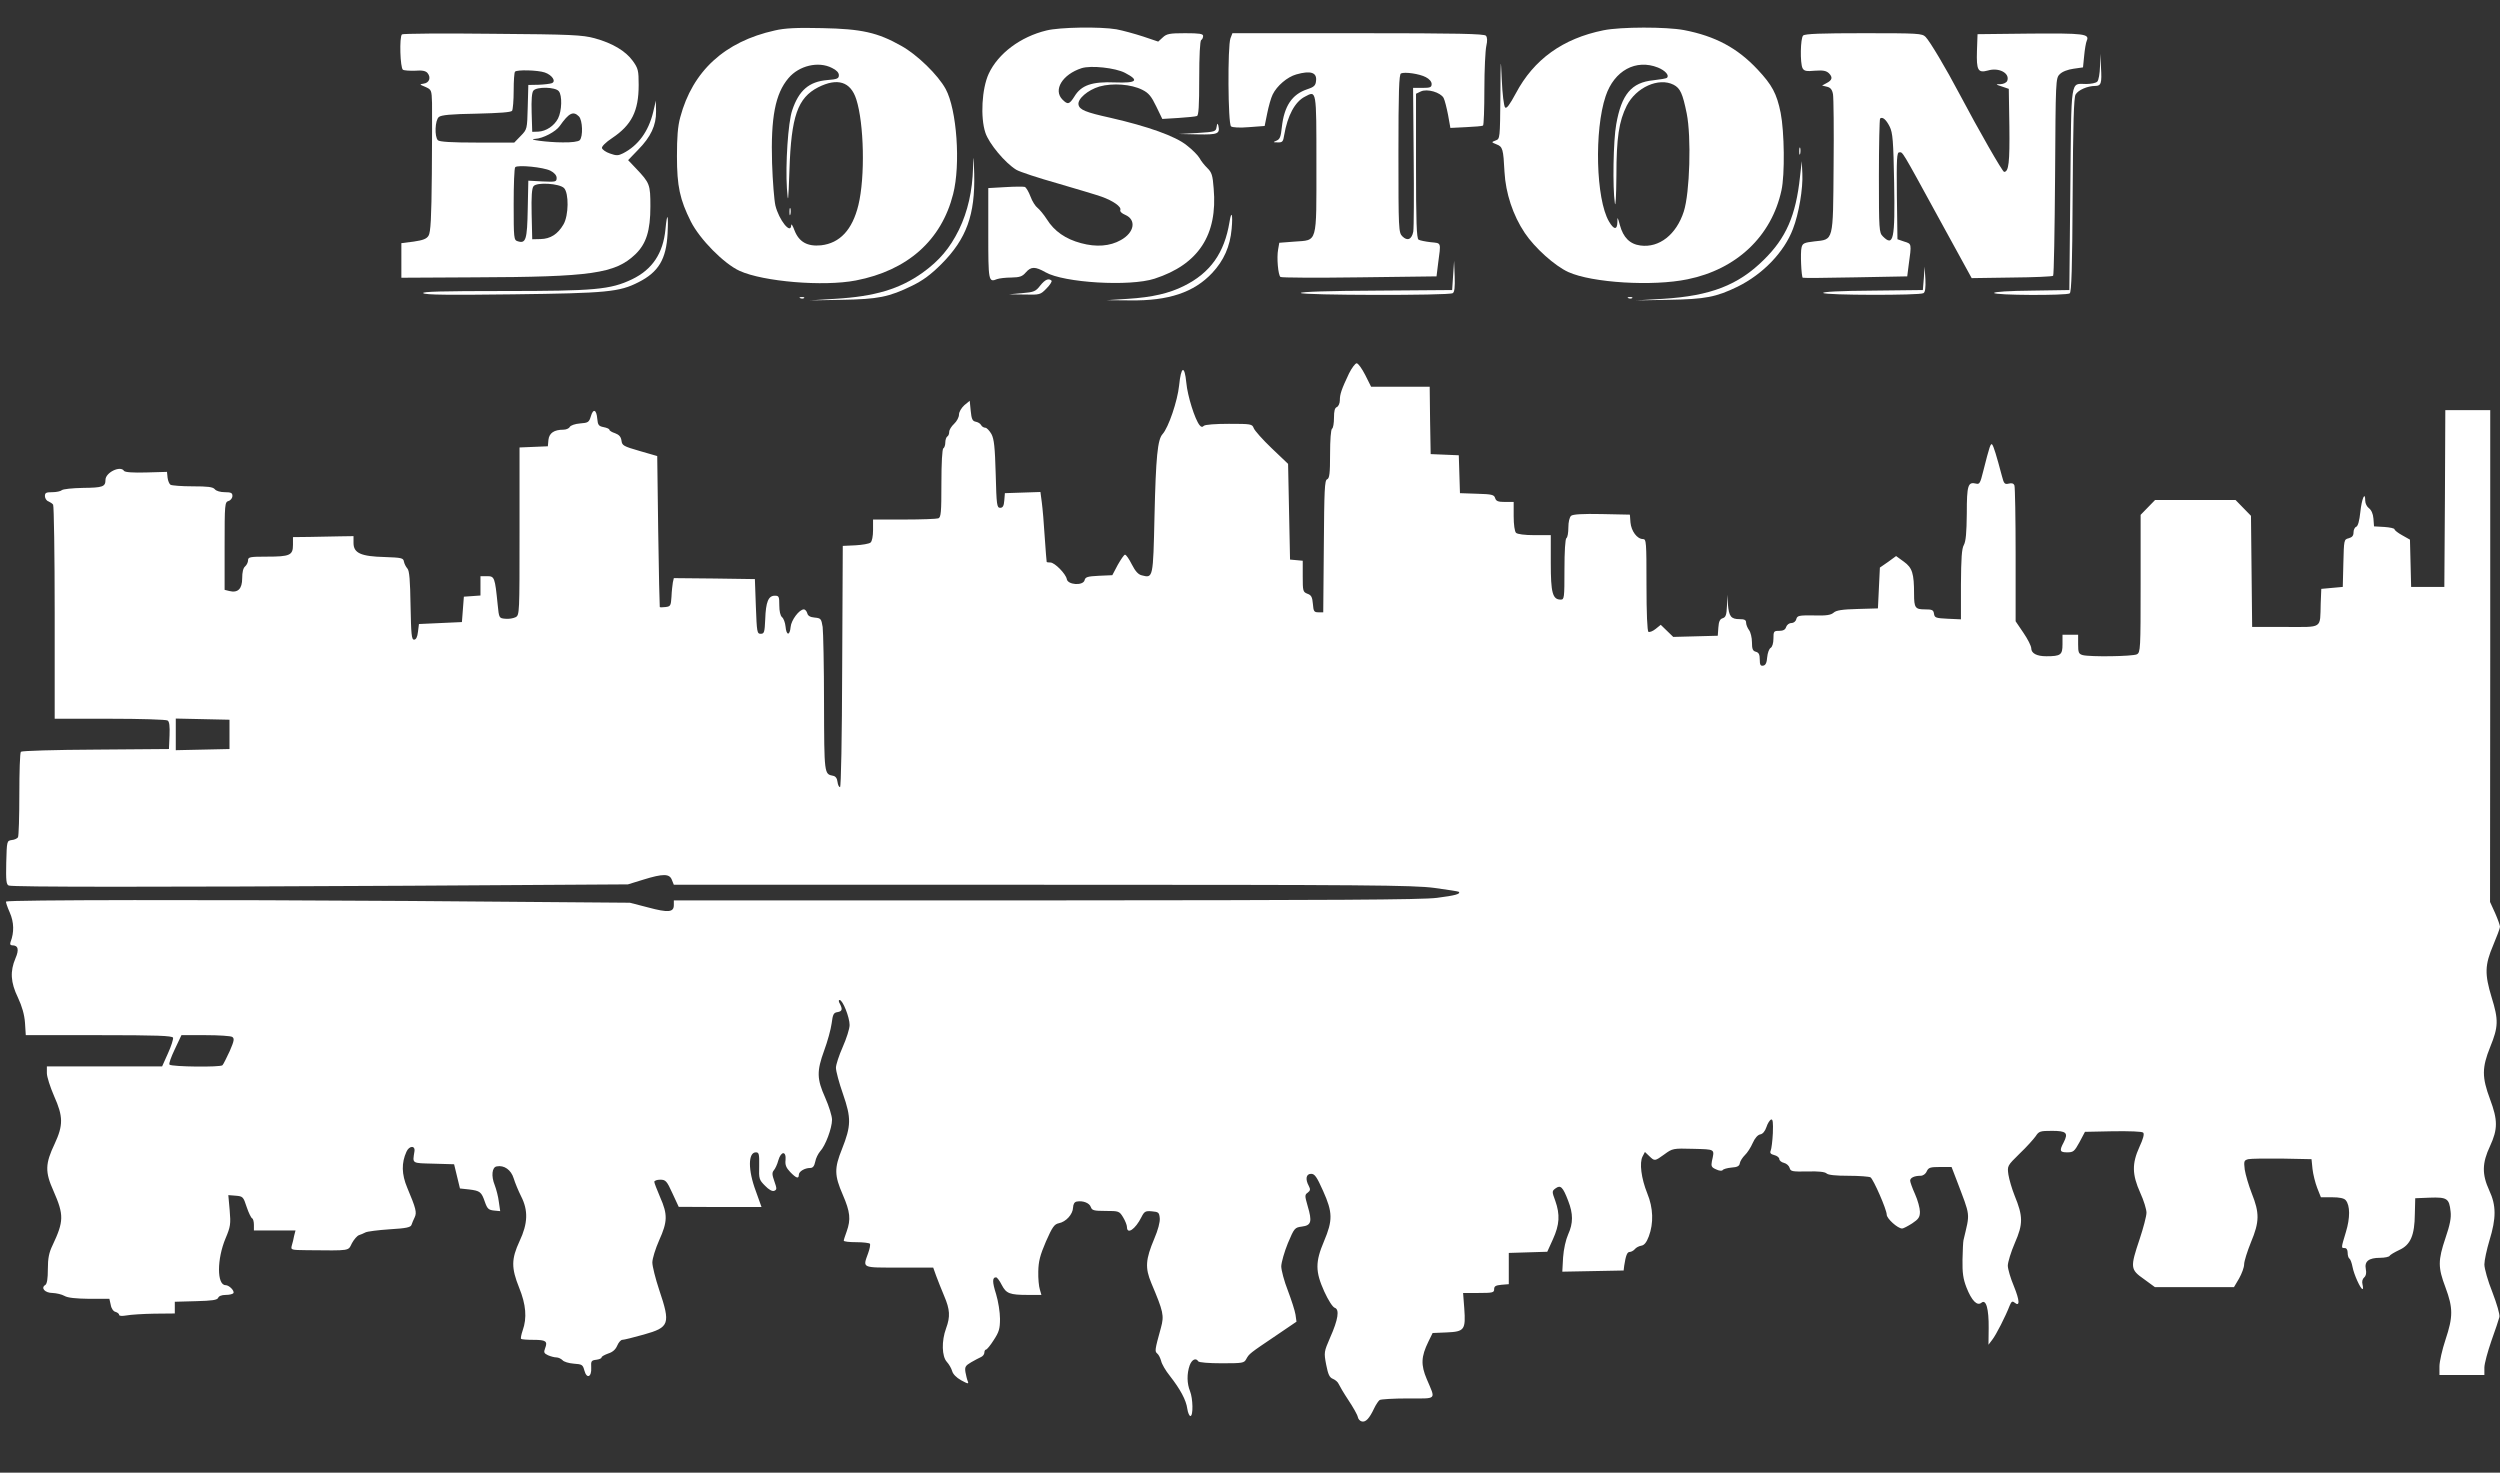 <?xml version="1.0" standalone="no"?>
<!DOCTYPE svg PUBLIC "-//W3C//DTD SVG 20010904//EN"
 "http://www.w3.org/TR/2001/REC-SVG-20010904/DTD/svg10.dtd">
<svg version="1.0" xmlns="http://www.w3.org/2000/svg"
 width="1280pt" height="754pt" viewBox="0 0 1280 754"
 preserveAspectRatio="xMidYMid meet">
<rect x="0" y="0" width="1280" height="754" fill="#333333" stroke="none"/>
<g transform="translate(0,754) scale(0.1,-0.1)"
fill="#ffffff" stroke="none">
<path d="M3967 7384 c-257 -57 -421 -208 -484 -444 -13 -47 -17 -103 -17 -200
0 -154 15 -222 71 -334 46 -91 169 -216 250 -253 121 -55 429 -81 595 -49 264
51 438 205 498 442 39 152 19 433 -38 538 -39 72 -146 176 -227 221 -122 69
-204 87 -405 91 -131 3 -192 0 -243 -12z m293 -192 c23 -11 35 -24 35 -37 0
-17 -8 -21 -60 -25 -93 -8 -145 -53 -179 -155 -21 -61 -35 -276 -27 -400 6
-82 7 -73 13 95 9 275 42 369 147 423 99 50 166 29 195 -61 40 -124 46 -398
11 -542 -31 -127 -95 -195 -191 -206 -70 -7 -113 17 -136 76 -9 25 -17 37 -17
27 -2 -50 -63 27 -81 101 -6 26 -14 124 -17 217 -7 233 16 355 84 435 54 64
153 88 223 52z"/>
<path d="M4042 6455 c0 -16 2 -22 5 -12 2 9 2 23 0 30 -3 6 -5 -1 -5 -18z"/>
<path d="M5358 7384 c-133 -32 -248 -118 -296 -222 -35 -76 -43 -223 -17 -301
18 -56 101 -155 158 -190 18 -11 113 -42 212 -70 99 -29 200 -59 225 -68 59
-21 103 -52 96 -68 -3 -8 8 -18 25 -25 58 -25 48 -90 -22 -129 -56 -32 -127
-37 -204 -16 -79 21 -137 61 -175 122 -16 25 -38 51 -48 59 -10 7 -27 33 -36
58 -9 24 -22 46 -29 49 -7 2 -51 2 -99 -1 l-88 -5 0 -232 c0 -245 1 -252 45
-234 11 4 44 8 73 8 43 1 56 5 74 26 27 31 48 31 101 1 94 -54 431 -74 558
-33 225 73 324 224 303 462 -5 68 -10 83 -33 105 -14 14 -32 36 -39 50 -8 14
-37 44 -66 66 -58 47 -199 97 -391 141 -127 28 -158 41 -163 67 -6 29 47 75
107 93 68 19 163 12 220 -17 32 -16 46 -33 71 -85 l31 -64 82 5 c45 3 88 7 95
10 9 2 12 50 12 193 0 116 4 192 10 196 6 3 10 13 10 21 0 11 -19 14 -92 14
-80 0 -95 -3 -115 -22 l-23 -21 -77 26 c-43 14 -105 31 -137 37 -83 14 -290
11 -358 -6z m402 -217 c75 -39 61 -53 -51 -49 -118 5 -173 -14 -208 -72 -26
-41 -34 -43 -61 -16 -49 49 -1 129 98 161 47 15 172 2 222 -24z"/>
<path d="M8210 7385 c-208 -42 -357 -149 -449 -323 -32 -59 -47 -80 -55 -72
-6 6 -14 70 -17 143 -5 121 -6 114 -7 -86 -2 -216 -2 -218 -24 -226 -23 -9
-23 -9 4 -20 32 -12 35 -24 41 -141 6 -109 43 -222 104 -313 51 -76 153 -168
223 -200 121 -55 432 -74 610 -37 251 51 430 220 481 455 18 81 15 301 -4 397
-20 99 -44 143 -118 222 -103 110 -216 171 -377 202 -91 17 -323 17 -412 -1z
m279 -191 c37 -15 59 -40 46 -52 -3 -4 -35 -9 -70 -13 -112 -11 -163 -72 -190
-226 -15 -81 -19 -324 -7 -403 4 -25 7 36 8 140 0 195 13 279 53 359 48 94
164 146 240 107 34 -18 46 -44 67 -147 24 -120 16 -406 -15 -502 -38 -118
-126 -187 -222 -174 -54 7 -88 41 -105 104 -12 44 -13 45 -13 15 -1 -40 -18
-39 -43 4 -67 114 -76 467 -17 642 44 131 155 191 268 146z"/>
<path d="M2058 7364 c-14 -13 -9 -172 5 -181 6 -4 35 -6 63 -5 36 3 54 -1 63
-12 19 -23 9 -50 -19 -54 -24 -4 -23 -4 8 -17 31 -14 32 -16 34 -82 1 -37 0
-201 -1 -363 -2 -227 -6 -300 -17 -317 -10 -16 -28 -23 -76 -30 l-63 -8 0 -88
0 -89 376 2 c598 2 718 19 822 118 56 54 77 121 77 245 0 113 -3 120 -74 195
l-40 42 51 53 c65 66 93 125 92 197 l-1 55 -14 -60 c-24 -98 -76 -170 -154
-210 -24 -12 -34 -13 -67 -1 -21 7 -39 20 -41 28 -2 8 20 30 52 51 100 67 136
138 136 272 0 75 -3 85 -30 123 -37 51 -104 91 -195 116 -63 17 -116 20 -525
23 -250 3 -458 1 -462 -3z m731 -195 c38 -13 60 -46 36 -55 -8 -3 -39 -7 -68
-8 l-52 -1 -3 -113 c-3 -114 -3 -114 -36 -148 l-33 -34 -190 0 c-134 0 -193 4
-201 12 -18 18 -15 103 5 119 12 10 62 15 192 17 120 3 178 7 183 15 4 7 8 53
8 103 0 50 3 94 7 97 10 11 117 8 152 -4z m72 -96 c18 -21 16 -101 -4 -140
-20 -38 -61 -65 -101 -67 l-31 -1 -3 99 c-2 64 1 103 9 112 17 21 113 19 130
-3z m103 -129 c19 -19 22 -104 4 -122 -7 -7 -41 -12 -88 -11 -75 0 -188 15
-140 18 40 2 106 37 126 66 47 67 69 78 98 49z m-146 -278 c20 -10 32 -24 32
-37 0 -20 -5 -21 -72 -18 l-73 4 -3 -146 c-3 -156 -9 -178 -52 -164 -19 6 -20
14 -20 189 0 100 3 186 8 190 12 13 145 0 180 -18z m70 -89 c25 -26 24 -140
-3 -186 -29 -50 -67 -74 -117 -75 l-43 -1 -3 129 c-2 91 1 133 10 143 17 21
132 14 156 -10z"/>
<path d="M6300 7344 c-15 -39 -13 -439 3 -451 7 -6 45 -8 92 -4 l80 6 13 64
c7 35 19 79 28 97 22 45 75 90 121 103 74 21 107 10 101 -34 -2 -23 -11 -31
-45 -42 -78 -26 -118 -86 -130 -194 -5 -49 -10 -62 -27 -69 -19 -8 -19 -9 6
-9 24 -1 28 4 33 37 17 100 55 171 106 197 60 32 59 40 59 -344 0 -415 7 -389
-112 -398 l-78 -6 -6 -34 c-8 -42 0 -132 12 -141 5 -4 187 -5 404 -2 l395 5 8
65 c15 113 18 104 -38 110 -27 3 -56 9 -62 13 -10 6 -13 93 -13 378 l0 369 25
12 c33 15 100 -5 116 -33 6 -11 16 -51 23 -87 l12 -67 80 4 c43 2 82 5 87 8 4
2 7 86 7 186 0 100 5 200 10 222 6 26 5 44 -2 52 -8 10 -142 13 -654 13 l-644
0 -10 -26z m1000 -199 c18 -9 30 -23 30 -35 0 -17 -7 -20 -47 -20 l-48 0 3
-352 c2 -193 1 -366 -2 -384 -8 -40 -30 -50 -56 -24 -19 19 -20 35 -20 424 0
314 3 406 13 410 20 9 95 -2 127 -19z"/>
<path d="M9232 7358 c-14 -14 -16 -141 -3 -167 8 -15 20 -17 64 -13 41 3 57 0
71 -13 21 -21 17 -36 -13 -51 l-22 -12 25 -6 c18 -4 27 -15 31 -39 3 -17 5
-183 3 -368 -3 -391 1 -374 -99 -385 -52 -6 -60 -10 -65 -31 -7 -25 -1 -150 6
-155 3 -2 124 -1 270 2 l265 5 7 55 c16 115 16 111 -22 123 l-35 12 -3 223
c-2 189 0 222 12 222 19 0 6 23 201 -334 l170 -310 205 3 c113 1 208 5 212 9
4 4 8 233 10 509 3 494 3 503 24 523 12 13 41 24 70 28 l49 7 6 60 c3 33 9 67
13 76 16 36 -13 39 -290 37 l-269 -3 -3 -86 c-3 -99 5 -114 56 -100 57 17 114
-14 99 -53 -4 -9 -18 -16 -34 -17 -27 0 -27 -1 7 -12 l35 -12 3 -193 c2 -183
-3 -232 -27 -232 -8 0 -129 211 -229 400 -69 131 -152 270 -173 291 -18 18
-36 19 -317 19 -218 0 -301 -3 -310 -12z m443 -466 c16 -32 19 -72 23 -288 5
-291 -3 -329 -58 -274 -19 19 -20 33 -20 308 0 159 3 291 6 295 12 11 31 -5
49 -41z"/>
<path d="M10752 7200 c-1 -37 -7 -71 -14 -78 -7 -7 -32 -12 -57 -12 -82 0 -75
42 -81 -537 l-5 -518 -192 -3 c-117 -1 -193 -6 -193 -12 0 -12 369 -14 387 -2
9 6 13 130 15 502 2 369 6 500 15 516 13 23 61 44 100 44 31 0 35 13 30 96
l-3 69 -2 -65z"/>
<path d="M6229 6890 c-4 -24 -7 -25 -99 -31 l-95 -5 98 -2 c103 -2 114 3 105
45 -4 14 -6 12 -9 -7z"/>
<path d="M9212 6765 c0 -16 2 -22 5 -12 2 9 2 23 0 30 -3 6 -5 -1 -5 -18z"/>
<path d="M4982 6682 c-3 -119 -27 -225 -72 -318 -47 -95 -100 -158 -186 -220
-118 -84 -244 -122 -449 -134 l-130 -8 165 3 c186 3 241 14 360 72 55 27 95
56 151 112 128 129 172 252 167 461 -3 98 -4 103 -6 32z"/>
<path d="M9216 6635 c-21 -198 -71 -313 -185 -425 -131 -130 -273 -185 -516
-200 l-140 -8 170 3 c186 3 242 14 351 67 130 64 239 177 284 296 30 77 52
208 48 284 l-3 63 -9 -80z"/>
<path d="M6295 6403 c-26 -158 -98 -260 -233 -327 -76 -38 -162 -58 -287 -66
l-110 -7 121 -1 c197 -3 327 41 420 140 60 64 92 136 100 226 7 75 -1 99 -11
35z"/>
<path d="M3407 6365 c-12 -122 -67 -205 -171 -255 -111 -53 -191 -60 -659 -60
-313 0 -418 -3 -410 -11 9 -9 133 -10 460 -6 481 6 544 12 642 62 103 52 142
118 149 248 5 102 -2 117 -11 22z"/>
<path d="M7440 6130 l-5 -75 -387 -3 c-247 -1 -388 -6 -388 -12 0 -12 759 -14
778 -1 9 5 12 30 10 87 l-3 79 -5 -75z"/>
<path d="M9850 6115 l-5 -60 -258 -3 c-166 -1 -256 -6 -252 -12 8 -12 494 -13
513 -1 9 5 12 27 10 72 l-4 64 -4 -60z"/>
<path d="M5326 6078 c-23 -30 -32 -34 -93 -39 l-68 -6 81 -1 c78 -2 81 -1 112
31 18 18 29 36 26 40 -15 14 -33 6 -58 -25z"/>
<path d="M4098 6013 c7 -3 16 -2 19 1 4 3 -2 6 -13 5 -11 0 -14 -3 -6 -6z"/>
<path d="M8338 6013 c7 -3 16 -2 19 1 4 3 -2 6 -13 5 -11 0 -14 -3 -6 -6z"/>
<path d="M6907 5628 c-39 -82 -47 -107 -47 -137 0 -16 -7 -31 -15 -35 -11 -4
-15 -20 -15 -55 0 -27 -4 -53 -10 -56 -6 -4 -10 -58 -10 -130 0 -99 -3 -124
-15 -129 -13 -4 -15 -55 -17 -343 l-3 -338 -25 0 c-22 0 -25 5 -28 43 -3 35
-8 45 -28 52 -23 9 -24 14 -24 89 l0 80 -32 3 -33 3 -5 245 -5 245 -84 80
c-46 44 -87 90 -92 103 -8 21 -13 22 -127 22 -68 0 -122 -4 -128 -10 -8 -8
-14 -7 -22 3 -24 29 -62 150 -68 217 -9 93 -27 86 -37 -14 -8 -78 -54 -215
-85 -249 -25 -28 -34 -115 -41 -421 -7 -315 -7 -317 -64 -302 -19 4 -34 21
-52 56 -14 28 -29 50 -35 50 -5 0 -21 -24 -37 -52 l-28 -53 -69 -3 c-58 -3
-69 -6 -73 -23 -8 -29 -86 -24 -91 6 -5 27 -62 85 -84 85 -10 0 -18 1 -19 3
-1 1 -5 58 -10 127 -4 69 -11 149 -15 178 l-7 53 -91 -3 -91 -3 -3 -37 c-2
-29 -8 -38 -21 -38 -17 0 -19 14 -23 173 -4 137 -8 179 -22 205 -10 17 -24 32
-31 32 -8 0 -18 6 -22 14 -4 8 -17 15 -28 17 -16 3 -21 14 -25 56 l-5 51 -28
-23 c-15 -14 -27 -34 -27 -48 0 -13 -11 -34 -25 -47 -14 -13 -25 -31 -25 -41
0 -10 -4 -21 -10 -24 -5 -3 -10 -17 -10 -30 0 -13 -4 -27 -10 -30 -6 -4 -10
-75 -10 -180 0 -148 -2 -174 -16 -179 -9 -3 -87 -6 -175 -6 l-159 0 0 -54 c0
-31 -5 -58 -13 -64 -7 -6 -42 -12 -77 -14 l-65 -3 -3 -617 c-1 -371 -6 -618
-11 -618 -6 0 -11 12 -13 27 -2 18 -10 29 -23 31 -45 9 -45 7 -46 371 0 190
-4 366 -7 391 -7 42 -9 45 -41 48 -23 2 -35 9 -38 23 -3 10 -11 19 -17 19 -24
0 -65 -55 -68 -90 -4 -46 -22 -45 -26 2 -2 20 -10 42 -18 48 -9 8 -14 31 -14
61 0 45 -2 49 -23 49 -33 0 -46 -32 -49 -120 -3 -67 -5 -75 -23 -75 -19 0 -20
8 -25 140 l-5 140 -207 3 -208 2 -5 -22 c-2 -13 -6 -45 -7 -73 -3 -46 -5 -50
-30 -53 -16 -2 -29 -2 -30 0 -1 2 -5 176 -8 388 l-5 385 -90 26 c-83 24 -90
28 -93 53 -3 20 -12 30 -33 38 -16 5 -29 13 -29 18 0 4 -13 10 -29 13 -26 5
-30 11 -33 43 -4 48 -21 54 -33 12 -9 -30 -14 -33 -55 -36 -26 -2 -48 -10 -53
-18 -4 -8 -19 -14 -32 -14 -48 0 -73 -17 -77 -52 l-3 -33 -72 -3 -73 -3 0
-429 c0 -422 0 -429 -20 -440 -12 -6 -35 -10 -53 -8 -32 3 -32 3 -39 73 -14
139 -16 145 -54 145 l-34 0 0 -49 0 -50 -42 -3 -43 -3 -5 -65 -5 -65 -110 -5
-110 -5 -5 -40 c-3 -27 -10 -40 -20 -40 -13 0 -15 27 -18 174 -2 131 -6 179
-16 190 -8 9 -16 25 -18 36 -3 18 -12 20 -98 23 -122 3 -160 20 -160 72 l0 35
-68 -1 c-37 -1 -106 -2 -154 -3 l-88 -1 0 -40 c0 -53 -16 -60 -134 -60 -87 0
-96 -2 -96 -19 0 -10 -7 -24 -15 -31 -10 -8 -15 -30 -15 -61 0 -54 -22 -76
-66 -65 l-24 6 0 225 c0 215 1 224 20 230 11 3 20 15 20 26 0 15 -7 19 -39 19
-22 0 -44 6 -51 15 -10 12 -36 15 -114 15 -55 0 -106 4 -113 8 -6 4 -13 20
-15 36 l-3 30 -106 -3 c-68 -2 -109 1 -114 8 -18 29 -95 -8 -95 -46 0 -35 -14
-40 -114 -41 -55 -1 -104 -6 -110 -12 -5 -5 -27 -10 -48 -10 -32 0 -38 -3 -38
-20 0 -11 8 -24 18 -27 9 -4 20 -11 24 -17 4 -6 8 -255 8 -553 l0 -543 283 0
c155 0 288 -4 295 -9 9 -5 12 -28 10 -77 l-3 -69 -375 -3 c-206 -1 -378 -6
-383 -11 -5 -5 -8 -103 -8 -218 0 -115 -3 -214 -7 -220 -4 -6 -18 -13 -32 -14
-25 -4 -25 -5 -28 -115 -2 -93 0 -113 13 -118 22 -8 741 -8 2045 -1 l1125 7
78 24 c103 32 135 31 147 -1 l10 -25 1886 0 c1662 0 1900 -2 2007 -16 67 -9
124 -18 126 -20 11 -11 -18 -19 -112 -31 -79 -10 -531 -12 -2004 -13 l-1903 0
0 -24 c0 -37 -28 -40 -132 -12 l-93 24 -1125 9 c-1019 7 -2059 6 -2069 -3 -2
-2 6 -27 19 -56 22 -50 23 -102 4 -151 -4 -11 -1 -17 8 -17 31 0 37 -21 17
-67 -28 -66 -25 -123 13 -201 21 -45 33 -87 36 -129 l4 -63 374 0 c298 0 376
-3 380 -13 2 -7 -9 -43 -26 -80 l-30 -67 -295 0 -295 0 0 -35 c0 -18 17 -71
37 -117 47 -105 47 -149 3 -244 -49 -103 -50 -144 -6 -242 54 -123 53 -155 -5
-278 -18 -37 -24 -66 -24 -122 0 -48 -4 -75 -13 -81 -25 -15 -2 -41 37 -41 20
-1 47 -7 61 -15 17 -10 58 -14 128 -15 l102 0 7 -31 c3 -19 14 -34 25 -36 10
-3 18 -10 18 -15 0 -6 14 -7 38 -3 20 4 84 8 142 9 l105 1 0 30 0 30 108 3
c84 2 109 6 114 17 3 9 18 15 38 15 19 0 36 4 40 9 7 12 -22 41 -40 41 -45 0
-45 133 0 240 25 59 27 73 21 143 l-7 78 38 -3 c36 -3 39 -5 56 -58 10 -30 23
-56 28 -58 5 -2 9 -17 9 -33 l0 -29 106 0 107 0 -7 -27 c-3 -16 -8 -38 -12
-50 -6 -23 -4 -23 77 -24 229 -2 210 -5 231 36 11 20 27 38 36 41 9 3 24 9 33
14 9 5 65 12 124 16 85 5 108 10 112 23 3 9 10 26 16 38 12 25 7 45 -38 152
-29 69 -30 127 -4 184 14 32 46 33 41 2 -10 -64 -16 -60 98 -63 l105 -3 15
-62 15 -62 47 -5 c56 -7 63 -12 81 -65 12 -34 19 -40 46 -43 l32 -3 -7 48 c-3
26 -13 64 -21 85 -19 47 -14 92 10 96 38 8 74 -18 87 -61 7 -23 24 -64 38 -92
37 -72 35 -139 -8 -230 -42 -91 -43 -136 -2 -238 35 -86 41 -155 18 -219 -7
-21 -11 -40 -8 -43 3 -3 31 -5 63 -5 64 0 74 -7 60 -43 -8 -21 -6 -26 15 -36
14 -6 33 -11 43 -11 10 0 24 -7 31 -14 6 -8 32 -16 58 -18 42 -3 46 -5 54 -35
12 -45 38 -34 35 15 -2 34 1 37 26 40 15 2 27 7 27 12 0 5 15 13 34 20 23 7
38 21 46 40 7 17 19 30 26 30 8 0 57 12 110 27 132 37 138 54 79 229 -19 57
-35 121 -35 140 0 20 16 71 35 114 43 95 44 132 5 220 -16 38 -30 73 -30 79 0
6 14 11 30 11 28 0 34 -6 63 -70 l32 -69 212 -1 212 0 -29 81 c-41 109 -40
199 0 199 16 0 18 -8 17 -70 -2 -66 0 -71 30 -101 19 -20 37 -30 47 -26 14 6
14 11 1 48 -12 34 -13 45 -3 57 7 8 18 31 23 51 14 48 41 49 37 2 -3 -25 3
-40 24 -62 31 -32 44 -36 44 -14 0 17 30 35 58 35 14 0 21 9 26 32 3 18 15 41
25 53 27 28 61 119 61 162 0 19 -16 70 -35 113 -43 96 -44 135 -5 242 17 46
34 108 38 138 6 47 10 55 30 58 24 4 27 14 12 43 -7 12 -7 19 -1 19 16 0 51
-89 51 -128 0 -19 -16 -69 -35 -112 -19 -43 -35 -91 -35 -107 0 -17 16 -77 36
-134 43 -124 42 -163 -5 -282 -40 -99 -39 -135 4 -234 38 -88 42 -126 20 -188
-8 -22 -15 -43 -15 -47 0 -5 29 -8 64 -8 36 0 67 -4 70 -8 3 -5 -1 -26 -9 -48
-28 -78 -36 -74 159 -74 l174 0 15 -42 c9 -24 27 -70 41 -103 30 -70 32 -106
10 -166 -24 -65 -22 -144 4 -172 11 -12 23 -33 27 -47 4 -15 21 -33 46 -47 35
-19 40 -20 34 -5 -4 9 -9 31 -12 47 -4 26 0 33 29 50 18 10 41 23 51 27 9 4
17 14 17 23 0 8 4 15 8 15 5 0 23 22 40 49 27 41 32 58 32 109 0 33 -9 90 -20
126 -20 63 -20 86 0 86 5 0 18 -17 29 -39 23 -44 40 -51 135 -51 l68 0 -8 28
c-5 15 -9 56 -8 92 1 52 9 83 39 153 33 75 43 89 66 94 37 7 72 46 73 80 1 18
7 29 19 31 31 6 65 -7 72 -28 6 -17 15 -20 76 -20 67 0 70 -1 89 -32 11 -18
20 -41 20 -50 0 -41 43 -12 74 50 15 30 21 33 54 30 34 -3 37 -6 40 -35 2 -19
-9 -61 -28 -105 -45 -107 -48 -149 -15 -228 62 -147 66 -165 49 -228 -32 -115
-32 -121 -19 -132 8 -6 16 -24 20 -38 3 -15 23 -50 45 -77 53 -68 83 -123 89
-168 3 -21 11 -38 16 -37 15 0 13 90 -2 127 -16 39 -17 89 -2 132 11 30 32 41
44 21 4 -6 55 -10 120 -10 108 0 115 1 126 22 15 27 16 28 151 119 l106 72 -5
36 c-3 20 -21 75 -39 123 -19 48 -34 105 -34 125 1 21 16 74 34 118 33 78 35
80 72 85 48 6 53 25 29 106 -15 52 -15 57 1 68 13 10 14 17 5 34 -19 35 -14
62 12 62 18 0 29 -15 61 -87 50 -111 50 -151 5 -258 -45 -106 -45 -155 1 -257
21 -46 43 -80 54 -84 25 -8 18 -59 -24 -153 -31 -72 -32 -75 -20 -138 10 -51
17 -66 35 -73 12 -5 25 -16 29 -26 4 -9 26 -47 50 -83 24 -36 46 -75 48 -86 2
-11 11 -21 21 -23 20 -4 38 15 63 68 9 19 22 38 28 42 6 4 71 8 145 8 152 0
142 -10 96 99 -31 73 -29 115 8 191 l22 45 72 3 c91 4 98 13 90 124 l-6 78 79
0 c73 0 80 2 80 19 0 16 8 20 38 23 l37 3 0 80 0 80 98 3 99 3 29 64 c34 75
37 126 12 197 -18 48 -17 50 2 64 25 18 37 7 64 -64 26 -66 26 -115 0 -172
-12 -27 -23 -75 -26 -118 l-4 -73 157 3 157 3 3 25 c8 52 15 70 28 70 7 0 19
6 26 14 6 8 21 16 33 18 15 2 27 16 39 48 25 67 23 145 -8 220 -31 77 -41 157
-24 189 l12 23 22 -21 c28 -27 28 -27 78 9 41 30 44 31 147 28 115 -3 110 0
96 -63 -5 -26 -2 -32 21 -42 16 -8 30 -9 34 -4 3 5 23 11 45 13 31 2 41 8 43
23 2 11 14 29 26 41 12 11 30 39 40 62 11 25 26 42 39 44 12 2 24 16 31 37 6
19 17 36 24 39 9 3 11 -14 9 -70 -2 -40 -7 -80 -11 -89 -5 -12 -1 -18 18 -23
14 -3 26 -13 26 -20 0 -8 11 -17 24 -20 13 -3 26 -15 29 -26 5 -18 13 -19 91
-18 56 2 90 -2 98 -10 8 -8 47 -12 112 -12 56 0 106 -4 113 -8 15 -10 83 -165
83 -191 0 -20 56 -71 79 -71 6 0 29 12 51 26 33 22 40 32 40 60 0 18 -11 59
-25 90 -14 31 -25 62 -25 69 0 15 22 25 53 25 13 0 26 9 32 23 9 19 17 22 69
22 l58 0 25 -65 c74 -196 70 -164 36 -310 -2 -8 -4 -53 -5 -100 -1 -66 3 -97
20 -141 27 -69 55 -97 77 -79 24 20 38 -32 37 -130 l-1 -85 19 25 c20 25 69
122 89 174 9 22 14 26 25 17 29 -24 27 10 -3 84 -17 40 -31 88 -31 105 0 17
16 70 36 116 43 98 42 137 -1 242 -14 35 -28 83 -32 108 -6 45 -6 45 58 108
36 34 72 75 82 89 16 25 23 27 83 27 74 0 85 -10 60 -59 -23 -43 -20 -51 18
-51 32 0 37 5 63 52 l28 53 144 3 c85 1 148 -1 154 -7 7 -7 0 -32 -19 -73 -39
-86 -38 -141 4 -235 18 -39 32 -85 32 -102 0 -17 -16 -78 -35 -135 -49 -146
-48 -156 22 -205 l56 -41 203 0 202 0 26 44 c14 25 26 57 26 73 0 15 16 66 35
113 44 105 44 150 4 250 -16 41 -32 96 -36 122 -5 43 -4 47 18 53 13 3 92 4
174 3 l150 -3 5 -50 c3 -27 14 -71 24 -97 l19 -48 57 0 c38 0 62 -5 70 -15 23
-27 23 -91 1 -163 -25 -83 -25 -82 -6 -82 9 0 15 -9 15 -24 0 -14 4 -27 9 -30
5 -3 12 -22 16 -43 7 -38 41 -113 51 -113 4 0 3 11 0 24 -4 15 0 28 9 36 9 8
12 22 8 42 -8 40 15 58 73 58 24 0 46 5 49 10 3 6 26 19 49 30 58 26 79 75 80
185 l2 80 75 3 c88 3 99 -4 106 -71 4 -31 -3 -68 -26 -135 -39 -116 -39 -151
0 -254 39 -105 39 -150 0 -267 -17 -51 -31 -113 -31 -137 l0 -44 115 0 115 0
0 38 c0 20 17 82 36 137 20 55 38 110 41 122 3 12 -13 67 -36 127 -23 57 -41
121 -41 142 0 21 12 76 26 123 35 114 35 179 -1 256 -38 83 -37 140 4 227 40
87 40 133 0 240 -42 113 -42 161 1 268 42 103 43 138 7 254 -36 119 -35 165 8
266 19 45 35 88 35 95 0 7 -11 38 -25 70 l-26 57 1 1259 0 1259 -115 0 -115 0
-2 -452 -3 -453 -85 0 -85 0 -3 121 -3 121 -39 22 c-22 12 -40 26 -40 31 0 5
-24 10 -52 12 l-53 3 -3 40 c-2 25 -11 44 -23 53 -10 7 -19 24 -19 38 0 52
-18 11 -25 -57 -5 -46 -12 -72 -21 -76 -8 -3 -14 -16 -14 -29 0 -17 -7 -25
-25 -30 -24 -6 -24 -8 -27 -128 l-3 -121 -55 -5 -55 -5 -3 -75 c-4 -132 14
-120 -182 -120 l-169 0 -3 285 -3 284 -40 41 -39 40 -206 0 -206 0 -37 -38
-37 -38 0 -352 c0 -337 -1 -352 -19 -362 -21 -11 -241 -14 -278 -4 -20 6 -23
13 -23 55 l0 49 -40 0 -40 0 0 -49 c0 -54 -9 -61 -83 -61 -49 0 -77 15 -77 41
0 11 -18 47 -40 79 l-40 59 0 340 c0 186 -3 346 -6 355 -4 11 -13 14 -29 10
-21 -5 -25 -1 -35 38 -28 106 -43 154 -50 162 -8 8 -13 -7 -46 -137 -15 -61
-19 -68 -37 -63 -41 10 -47 -8 -47 -153 -1 -99 -5 -143 -15 -161 -11 -19 -14
-68 -15 -203 l0 -178 -67 3 c-62 3 -68 5 -71 26 -3 19 -9 22 -47 22 -49 0 -55
8 -55 79 0 105 -9 134 -52 165 l-40 29 -41 -30 -42 -29 -5 -104 -5 -105 -105
-3 c-79 -2 -109 -7 -122 -19 -14 -12 -37 -16 -102 -14 -76 1 -84 -1 -89 -19
-3 -12 -14 -20 -25 -20 -12 0 -23 -9 -27 -20 -4 -14 -15 -20 -36 -20 -27 0
-29 -2 -29 -40 0 -23 -6 -42 -14 -47 -8 -4 -16 -26 -18 -48 -2 -28 -8 -41 -20
-43 -14 -3 -18 4 -18 31 0 26 -5 36 -20 40 -16 4 -20 14 -20 49 0 23 -7 52
-15 62 -8 11 -15 28 -15 38 0 14 -8 18 -34 18 -43 0 -54 14 -59 75 l-3 50 -2
-57 c-2 -46 -6 -58 -21 -63 -15 -4 -21 -17 -23 -48 l-3 -42 -114 -3 -114 -3
-32 31 -32 31 -26 -21 c-15 -12 -31 -18 -37 -15 -6 4 -10 94 -10 241 0 220 -1
234 -18 234 -30 0 -60 41 -64 85 l-3 40 -144 3 c-97 2 -148 -1 -157 -9 -8 -7
-14 -31 -14 -60 0 -26 -4 -51 -10 -54 -6 -4 -10 -68 -10 -161 0 -146 -1 -154
-19 -154 -42 0 -51 35 -51 187 l0 143 -83 0 c-51 0 -88 5 -95 12 -7 7 -12 42
-12 85 l0 73 -44 0 c-36 0 -46 4 -51 20 -5 17 -17 20 -93 22 l-87 3 -3 97 -3
97 -72 3 -72 3 -3 173 -2 172 -150 0 -150 0 -30 60 c-17 33 -36 60 -44 60 -7
0 -25 -24 -39 -52z m-5732 -1848 l0 -75 -137 -3 -138 -3 0 81 0 81 138 -3 137
-3 0 -75z m14 -1549 c12 -8 10 -20 -13 -73 -16 -34 -32 -67 -37 -72 -10 -11
-260 -8 -271 3 -5 4 8 39 27 79 l34 72 123 0 c68 0 129 -4 137 -9z"/>
</g>
</svg>
